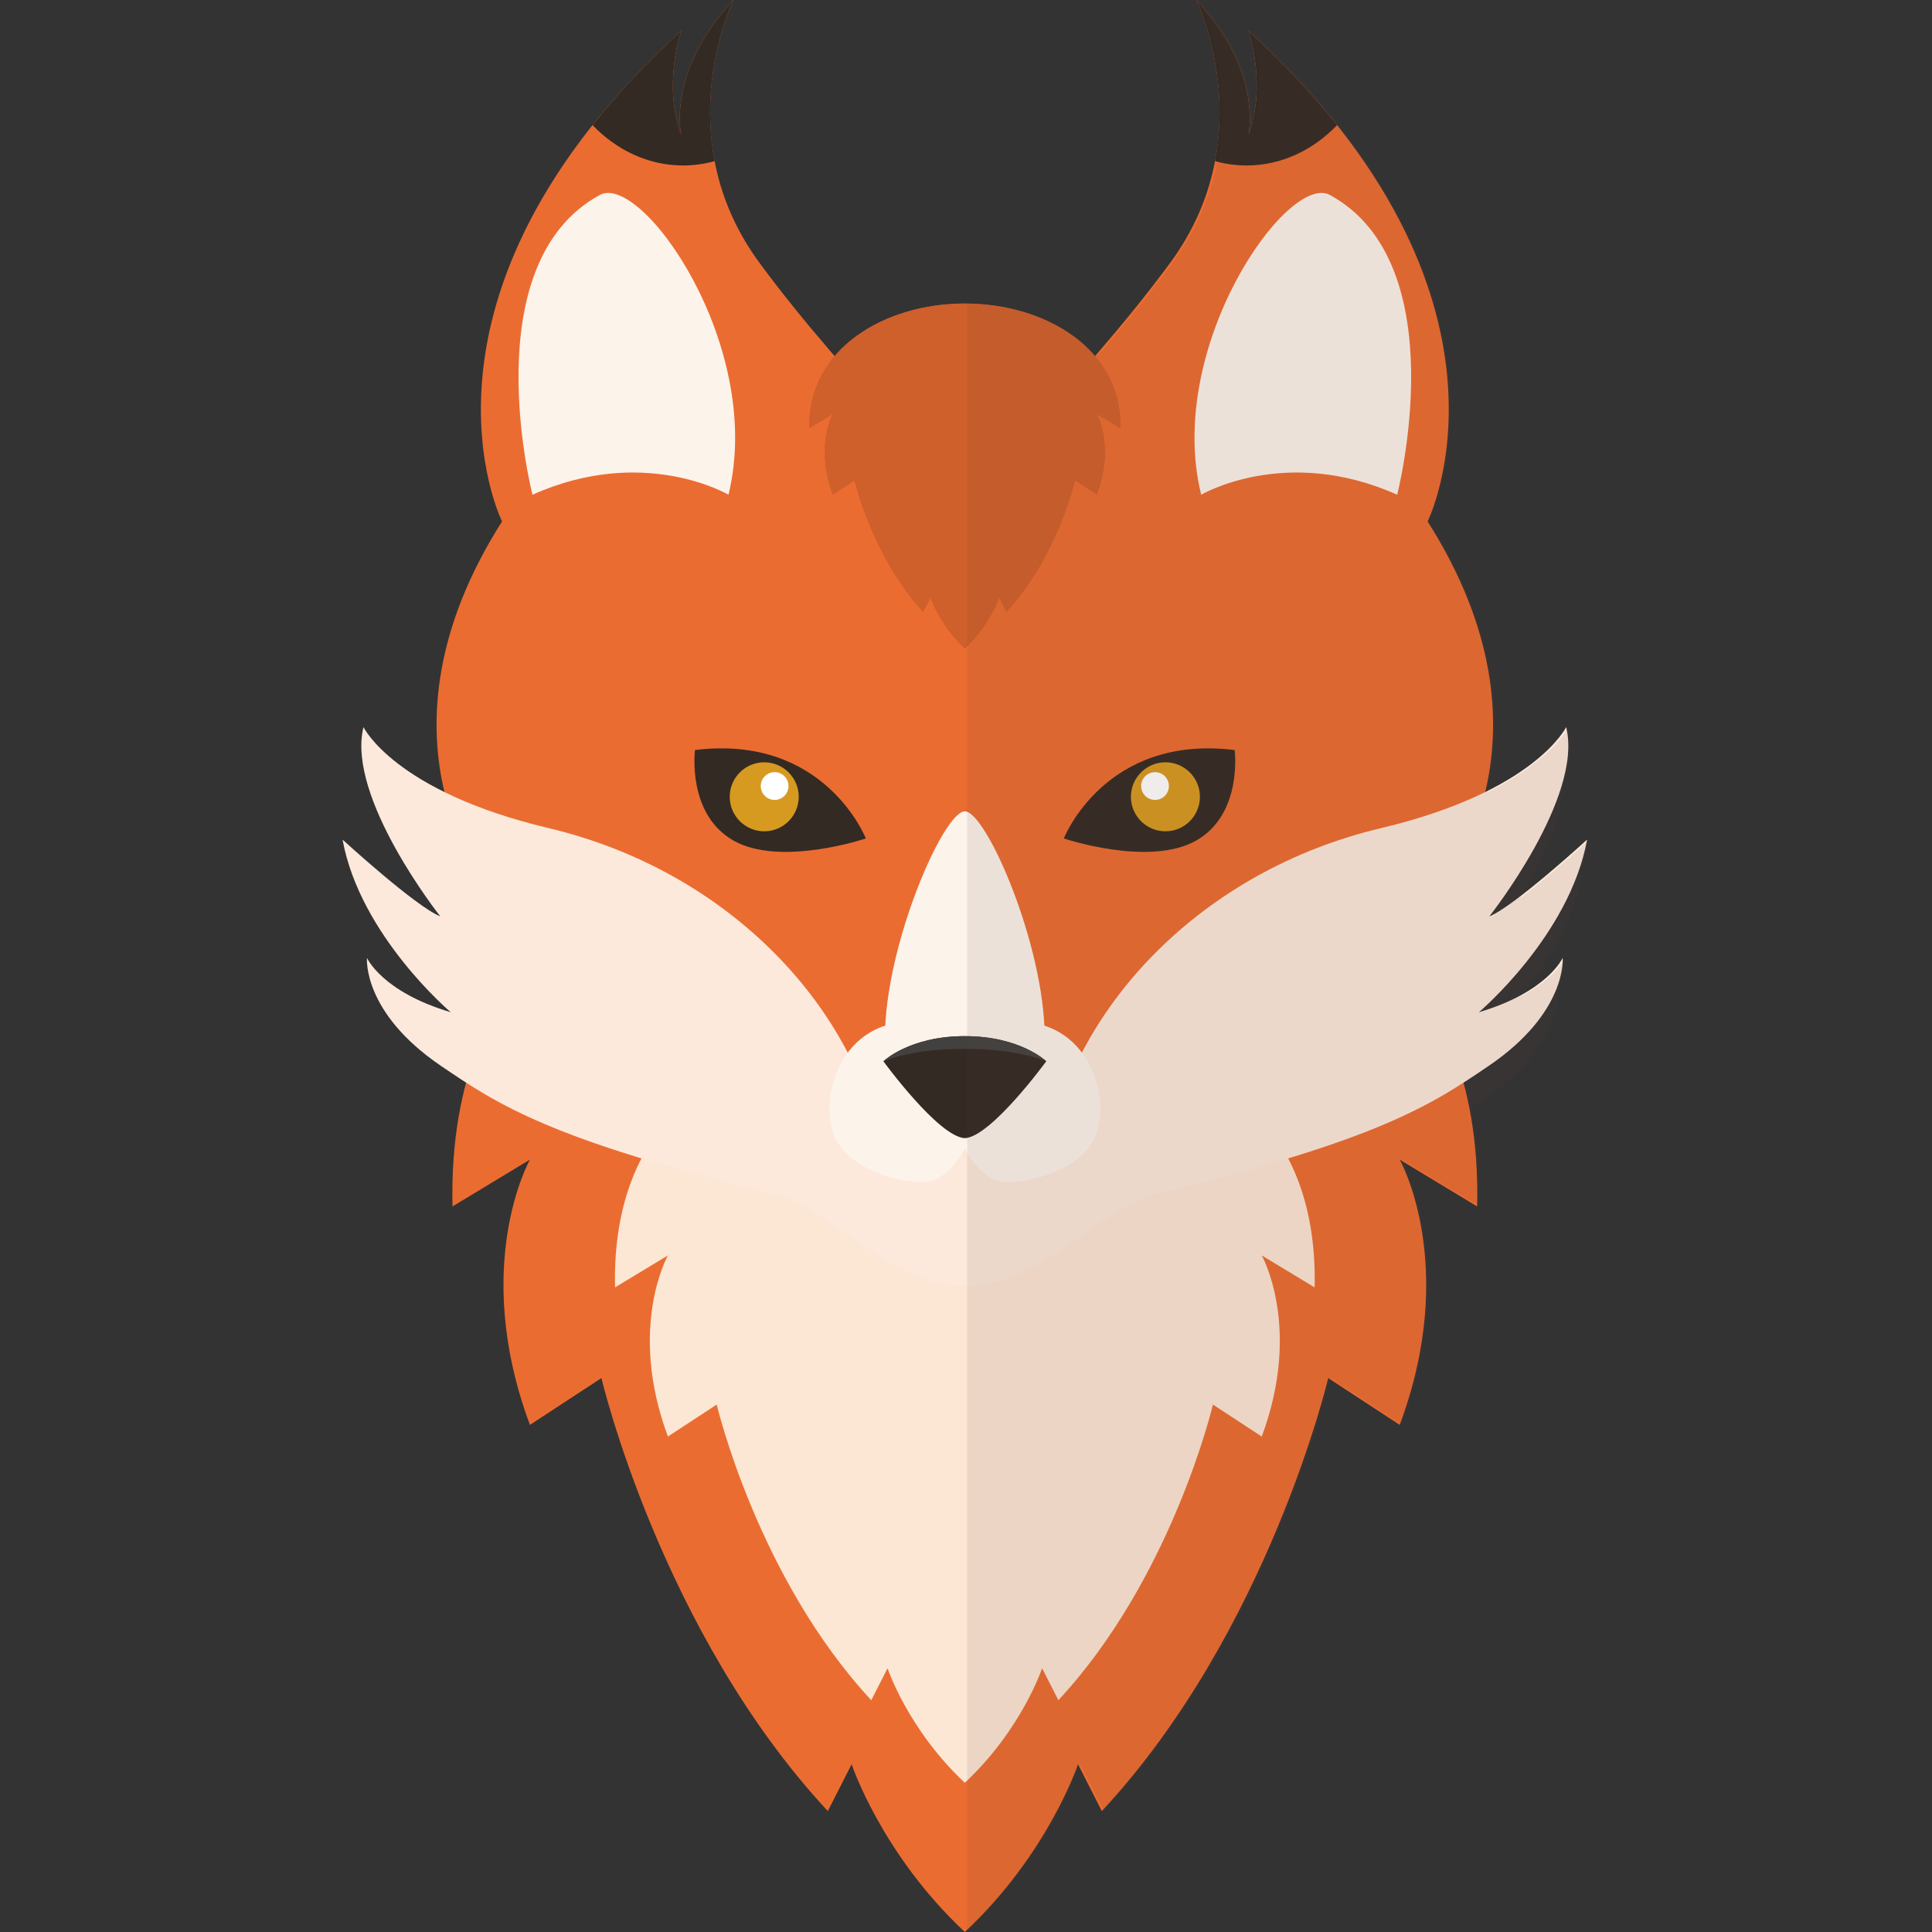<?xml version="1.0" encoding="iso-8859-1"?>
<!-- Generator: Adobe Illustrator 19.0.0, SVG Export Plug-In . SVG Version: 6.00 Build 0)  -->
<svg version="1.1" id="Capa_1" xmlns="http://www.w3.org/2000/svg" xmlns:xlink="http://www.w3.org/1999/xlink" x="0px" y="0px"
	 viewBox="0 0 241.15 241.15" style="enable-background:new 0 0 241.15 241.15;" xml:space="preserve">
<rect x="0" y="0" width="241.15" height="241.15" fill="#333333" stroke="none"/>
<g>
	<g>
		<path style="fill:#EB6C31;" d="M162.069,111.146l-41.641-3.895l-41.64,3.895c0,0-23.052,6.816-22.308,39.439l9.666-5.843
			c0,0-7.435,13.146,0,33.11l8.923-5.843c0,0,7.436,31.65,28.257,54.047l2.974-5.843c0,0,3.718,11.199,14.128,20.937
			c10.41-9.738,14.128-20.937,14.128-20.937l2.975,5.843c20.82-22.397,28.256-54.047,28.256-54.047l8.923,5.843
			c7.436-19.963,0-33.11,0-33.11l9.666,5.843C185.12,117.962,162.069,111.146,162.069,111.146z"/>
		<path style="fill:#FCE6D4;" d="M148.859,133.762l-28.431-2.66l-28.43,2.66c0,0-15.738,4.654-15.23,26.928l6.6-3.989
			c0,0-5.077,8.976,0,22.605l6.093-3.989c0,0,5.076,21.608,19.291,36.901l2.031-3.989c0,0,2.538,7.646,9.645,14.295
			c7.107-6.649,9.647-14.295,9.647-14.295l2.03,3.989c14.215-15.292,19.292-36.901,19.292-36.901l6.092,3.989
			c5.077-13.63,0-22.605,0-22.605l6.6,3.989C164.596,138.417,148.859,133.762,148.859,133.762z"/>
		<path style="fill:#EB6C31;" d="M178.191,65.084c0,0,13.975-27.968-22.359-61.245c0,0,2.329,6.744,0,12.971
			c0,0,1.863-7.852-6.521-16.81c0,0,8.385,17.011-3.262,32.823c-11.646,15.812-25.154,27.38-25.62,32.262
			c-0.466-4.882-13.975-16.45-25.62-32.262S91.547,0,91.547,0c-8.385,8.959-6.521,16.81-6.521,16.81c-2.329-6.227,0-12.971,0-12.971
			c-36.335,33.277-22.36,61.245-22.36,61.245c-17.235,27.115-1.862,45.411-1.862,45.411l41.924,31.57
			c2.125-10.539,17.701-8.959,17.701-8.959s15.576-1.58,17.701,8.959l41.925-31.57C180.054,110.495,195.426,92.199,178.191,65.084z"
			/>
		<path style="fill:#FCE9DB;" d="M184.595,126.345c0,0,11.326-9.575,13.505-21.544c0,0-9.148,8.378-12.198,9.575
			c0,0,11.763-14.843,9.584-23.621c0,0-3.857,8.039-23.089,12.605c-22.557,5.355-37.997,22.274-41.385,39.342l-10.584,1.727
			l-10.583-1.727c-3.389-17.068-18.829-33.987-41.386-39.342c-19.232-4.567-23.089-12.605-23.089-12.605
			c-2.178,8.777,9.584,23.621,9.584,23.621c-3.049-1.197-12.197-9.575-12.197-9.575c2.178,11.969,13.505,21.544,13.505,21.544
			c-8.597-2.545-10.456-6.783-10.456-6.783s-0.628,6.775,9.228,13.477c7.118,4.84,13.716,9.24,41.147,15.884
			c7.633,1.849,14.649,11.5,24.157,11.622v0.006c0.03,0,0.06-0.002,0.09-0.003c0.03,0.001,0.06,0.003,0.09,0.003v-0.006
			c9.509-0.121,16.524-9.773,24.157-11.622c27.432-6.644,34.029-11.043,41.148-15.884c9.856-6.702,9.227-13.477,9.227-13.477
			S193.191,123.8,184.595,126.345z"/>
		<path style="fill:#FCF3EB;" d="M126.801,127.519c-3.36,0.044-5.288,1.602-6.373,3.64c-1.084-2.038-3.013-3.596-6.372-3.64
			c-9.932-0.132-12.177,11.023-9.445,15.222c2.731,4.199,10.462,5.54,12.403,4.392c1.632-0.966,2.723-2.458,3.414-3.732
			c0.691,1.274,1.782,2.766,3.414,3.732c1.941,1.149,9.673-0.192,12.404-4.392C138.977,138.542,136.733,127.387,126.801,127.519z"/>
		<g>
			<path style="fill:#FCF3EB;" d="M130.222,133.162c0.109-1.139,0.174-2.348,0.174-3.653c0-11.523-7.298-28.236-9.968-28.236
				c-2.67,0-9.968,16.713-9.968,28.236c0,1.305,0.065,2.515,0.175,3.653H130.222z"/>
			<g>
				<path style="fill:#332A24;" d="M120.428,129.329c-6.94,0-10.163,3.14-10.163,3.14s6.874,9.431,10.163,9.596
					c3.29-0.165,10.163-9.596,10.163-9.596S127.369,129.329,120.428,129.329z"/>
				<path style="fill:#424140;" d="M120.428,130.913c5.967,0,9.248,1.176,10.16,1.56l0.003-0.004c0,0-3.223-3.14-10.163-3.14
					c-6.94,0-10.163,3.14-10.163,3.14l0.004,0.004C111.181,132.09,114.461,130.913,120.428,130.913z"/>
			</g>
		</g>
		<g>
			<path style="fill:#FCF3EB;" d="M149.931,61.751c0,0,10.552-6.236,24.462,0c0,0,7.435-28.779-8.394-37.413
				C160.756,21.479,145.374,43.25,149.931,61.751z"/>
			<path style="fill:#FCF3EB;" d="M90.926,61.751c0,0-10.553-6.236-24.462,0c0,0-7.435-28.779,8.394-37.413
				C80.1,21.479,95.483,43.25,90.926,61.751z"/>
		</g>
		<g>
			<path style="fill:#332A24;" d="M155.586,20.655c4.336,0,8.293-1.903,11.313-5.036c-3.033-3.823-6.681-7.762-11.067-11.78
				c0,0,2.329,6.744,0,12.971c0,0,1.863-7.852-6.521-16.81c0,0,4.459,9.067,2.342,20.114
				C152.916,20.464,154.232,20.655,155.586,20.655z"/>
			<path style="fill:#332A24;" d="M85.271,20.655c1.354,0,2.67-0.191,3.934-0.541C87.087,9.067,91.547,0,91.547,0
				c-8.385,8.959-6.521,16.81-6.521,16.81c-2.329-6.227,0-12.971,0-12.971c-4.387,4.018-8.034,7.957-11.067,11.78
				C76.977,18.751,80.934,20.655,85.271,20.655z"/>
		</g>
		<g>
			<g>
				<path style="fill:#332A24;" d="M132.785,104.655c0,0,5.1-13.039,21.326-11.037c0,0,1.036,8.019-4.837,11.318
					C143.4,108.236,132.785,104.655,132.785,104.655z"/>
				<g>
					<circle style="fill:#D69A20;" cx="145.466" cy="99.455" r="4.306"/>
					<circle style="fill:#FFFFFF;" cx="144.169" cy="98.113" r="1.733"/>
				</g>
			</g>
			<g>
				<path style="fill:#332A24;" d="M108.073,104.655c0,0-5.1-13.039-21.327-11.037c0,0-1.036,8.019,4.838,11.318
					C97.457,108.236,108.073,104.655,108.073,104.655z"/>
				<g>
					<circle style="fill:#D69A20;" cx="95.391" cy="99.455" r="4.306"/>
					<circle style="fill:#FFFFFF;" cx="96.688" cy="98.113" r="1.733"/>
				</g>
			</g>
		</g>
		<path style="fill:#CF5F2B;" d="M120.428,37.888c-10.009,0-19.642,5.66-19.416,15.565l2.936-1.774c0,0-2.258,3.992,0,10.053
			l2.709-1.774c0,0,2.258,9.609,8.579,16.41l0.903-1.774c0,0,1.129,3.4,4.289,6.357c3.161-2.956,4.29-6.357,4.29-6.357l0.902,1.774
			c6.322-6.8,8.579-16.41,8.579-16.41l2.71,1.774c2.257-6.061,0-10.053,0-10.053l2.935,1.774
			C140.07,43.548,130.437,37.888,120.428,37.888z"/>
		<path style="fill:#CF5F2B;" d="M120.428,37.888c-10.009,0-19.642,5.66-19.416,15.565l2.936-1.774c0,0-2.258,3.992,0,10.053
			l2.709-1.774c0,0,2.258,9.609,8.579,16.41l0.903-1.774c0,0,1.129,3.4,4.289,6.357c3.161-2.956,4.29-6.357,4.29-6.357l0.902,1.774
			c6.322-6.8,8.579-16.41,8.579-16.41l2.71,1.774c2.257-6.061,0-10.053,0-10.053l2.935,1.774
			C140.07,43.548,130.437,37.888,120.428,37.888z"/>
	</g>
	<path style="opacity:0.1;fill:#5C4337;" d="M120.721,37.888c6.396,0,12.624,2.32,16.238,6.574
		c3.074-3.552,6.293-7.444,9.382-11.639c3.145-4.27,4.821-8.624,5.604-12.71c1.719-8.964-0.895-16.625-1.941-19.193
		c-0.003-0.006-0.006-0.013-0.008-0.019c-0.155-0.379-0.272-0.642-0.338-0.782c-0.006-0.012-0.012-0.027-0.017-0.037
		C149.622,0.039,149.603,0,149.603,0c1.048,1.12,1.936,2.222,2.688,3.294c0.751,1.072,1.366,2.114,1.868,3.112
		c0.503,0.998,0.892,1.952,1.192,2.85c1.5,4.485,0.774,7.55,0.773,7.554c0.873-2.335,1.092-4.743,1.023-6.84
		c-0.034-1.049-0.14-2.02-0.271-2.866c-0.307-1.974-0.752-3.265-0.752-3.265l0,0l0,0c0.042,0.039,0.082,0.077,0.124,0.116
		c0.512,0.47,1.016,0.94,1.508,1.407c0.274,0.262,0.539,0.522,0.808,0.783c0.248,0.241,0.502,0.482,0.745,0.723
		c0.361,0.357,0.711,0.713,1.061,1.068c0.137,0.139,0.278,0.279,0.413,0.418c0.398,0.408,0.784,0.815,1.167,1.222
		c0.079,0.084,0.162,0.169,0.241,0.253c0.419,0.447,0.826,0.893,1.227,1.338c0.036,0.04,0.074,0.081,0.11,0.121
		c0.427,0.475,0.843,0.947,1.25,1.419c0.008,0.009,0.017,0.019,0.025,0.028c25.231,29.218,13.68,52.349,13.68,52.349
		c8.955,14.088,9.103,25.786,7.182,33.784c8.141-4.009,10.113-8.113,10.113-8.113c0.559,2.251,0.197,4.899-0.644,7.595
		c-0.387,4.531-3.009,9.785-5.446,13.795c3.821-2.876,8.704-7.345,8.704-7.345c-0.281,1.544-0.717,3.048-1.259,4.497
		c0.254-0.229,0.397-0.36,0.397-0.36c-1.106,6.081-4.574,11.541-7.719,15.444c4.418-2.315,5.531-4.82,5.531-4.82
		s0.155,1.762-0.986,4.372c0.084-0.146,0.125-0.234,0.125-0.234s0.628,6.775-9.228,13.477c-0.526,0.358-1.051,0.713-1.58,1.067
		c0.716,3.638,1.1,7.723,0.995,12.341l-9.667-5.843c0,0,7.436,13.146,0,33.11l-8.923-5.843c0,0-7.436,31.65-28.256,54.047
		l-2.975-5.843c0,0-3.718,11.199-14.128,20.937V37.888z"/>
</g>
<g>
</g>
<g>
</g>
<g>
</g>
<g>
</g>
<g>
</g>
<g>
</g>
<g>
</g>
<g>
</g>
<g>
</g>
<g>
</g>
<g>
</g>
<g>
</g>
<g>
</g>
<g>
</g>
<g>
</g>
</svg>
